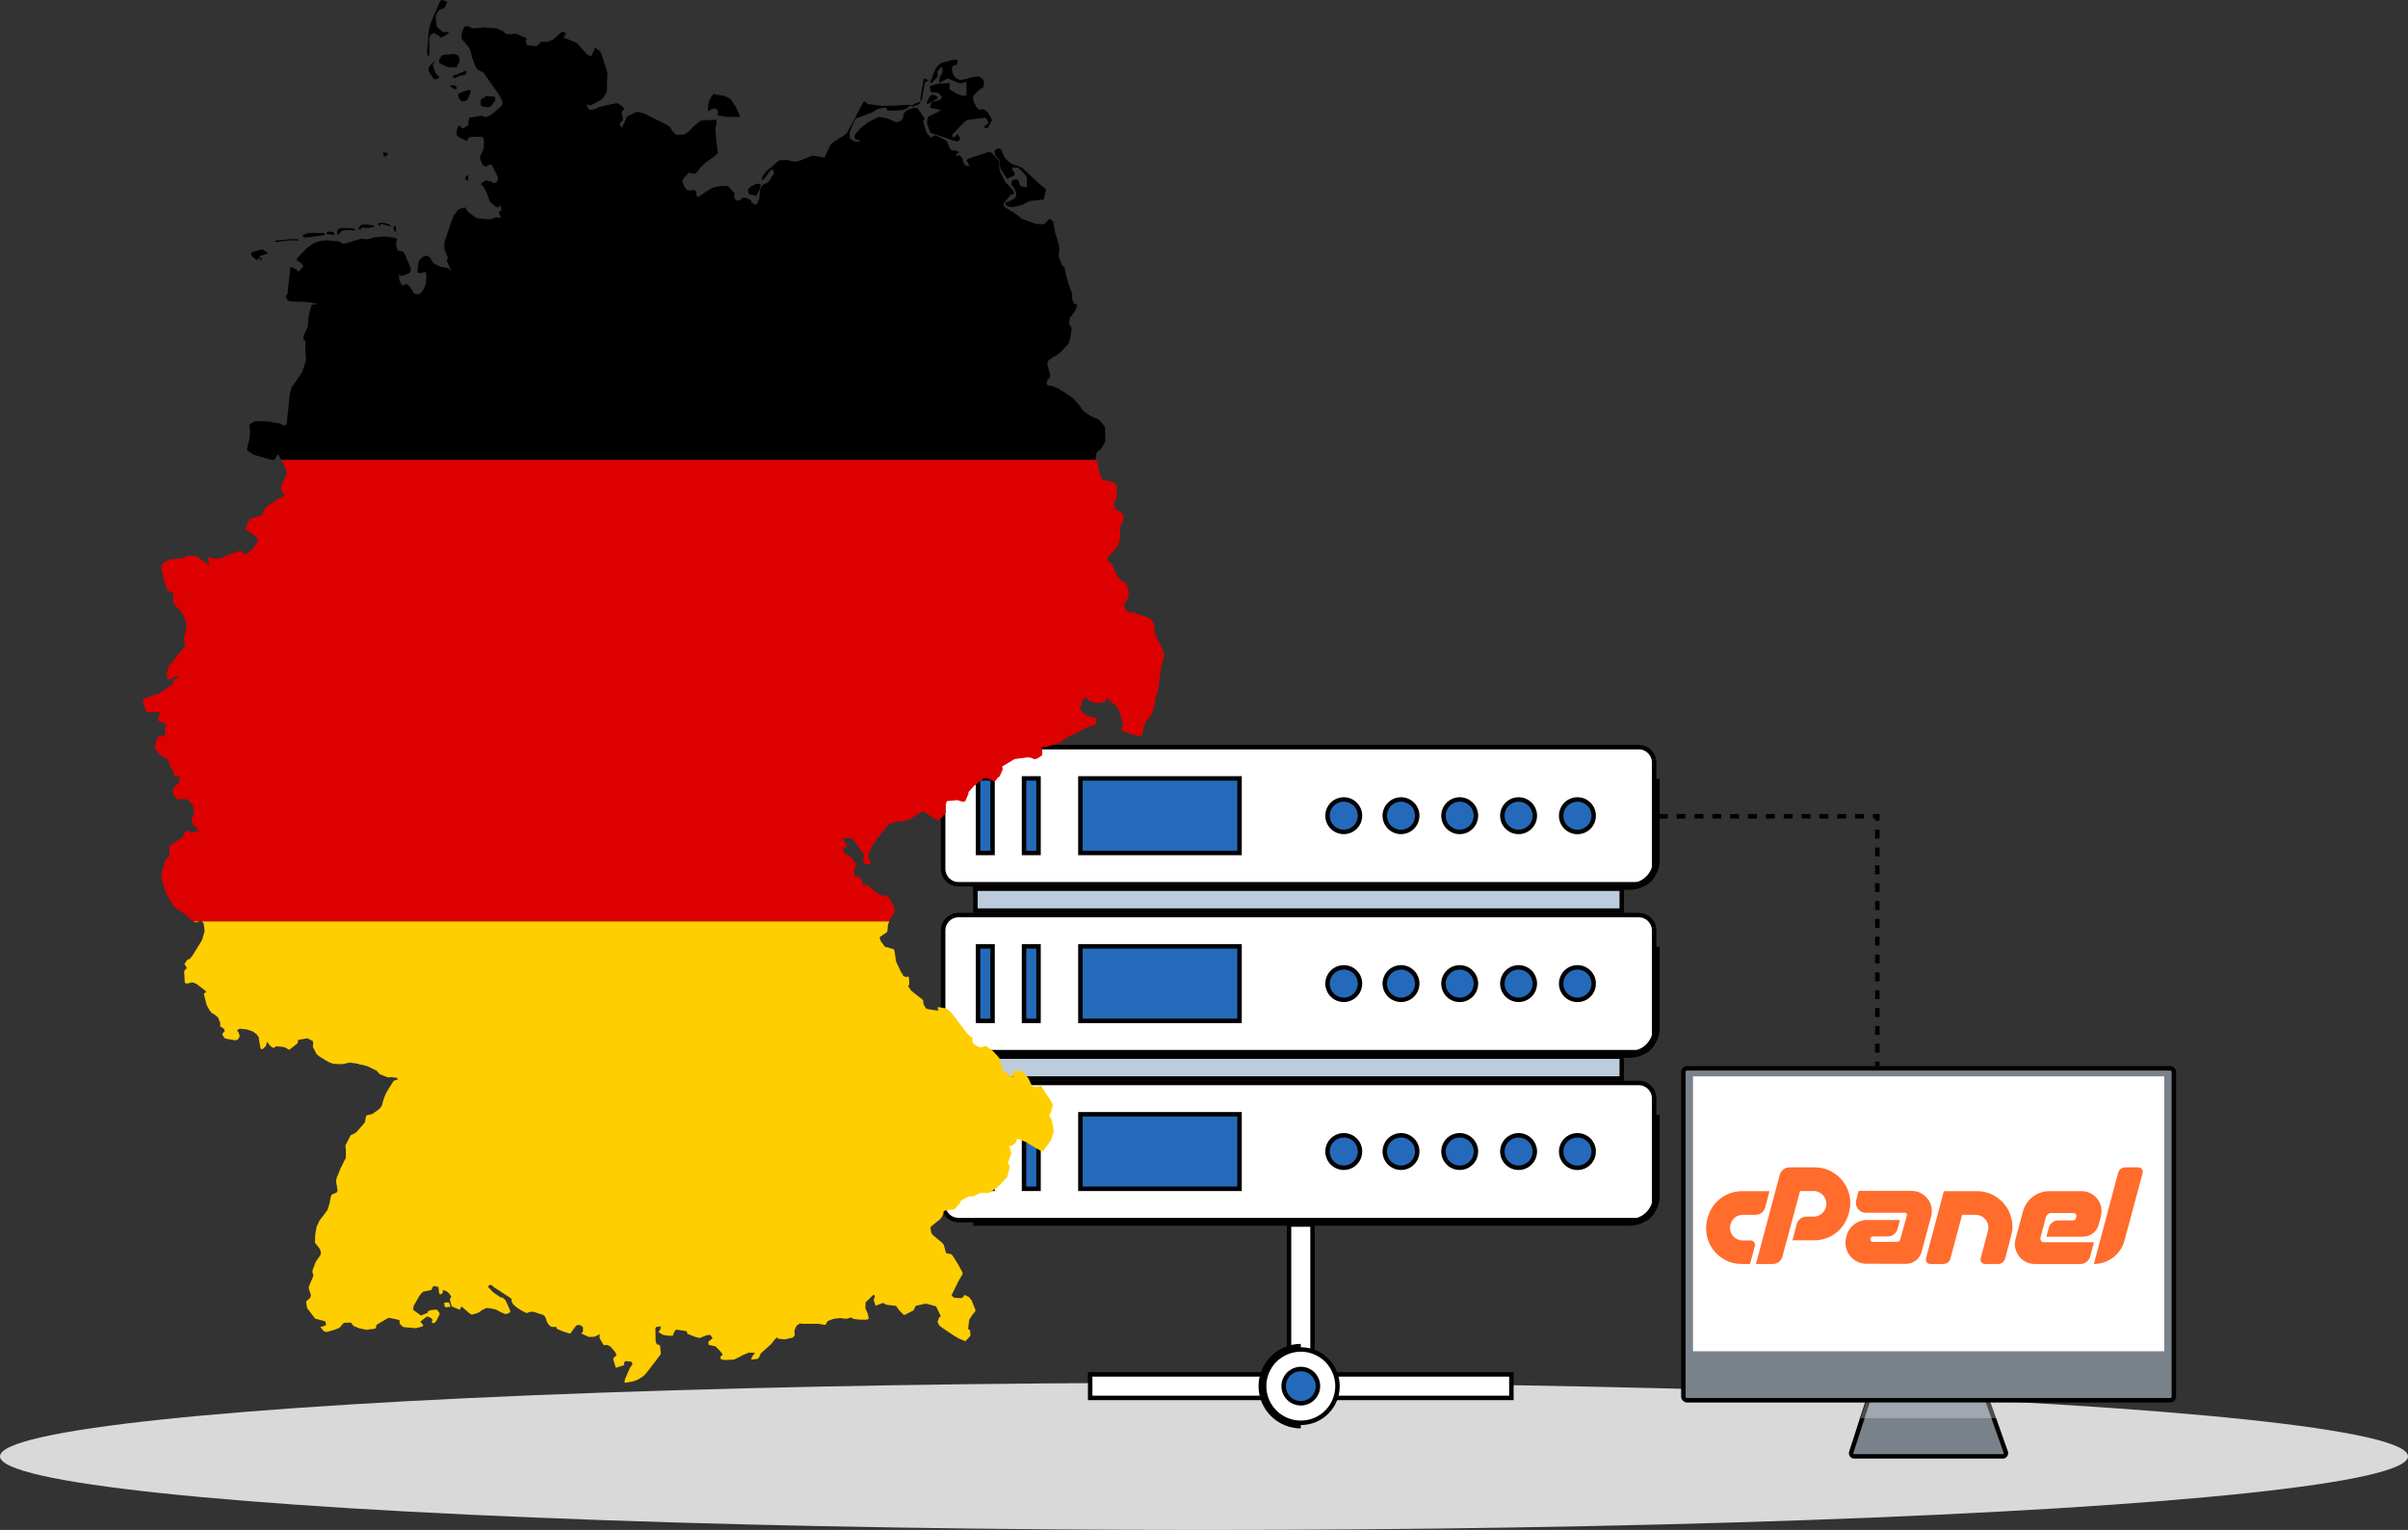 <svg xmlns="http://www.w3.org/2000/svg" width="540" height="343" viewBox="0 0 540 343" fill="none"><rect x="0" y="0" width="540" height="343" fill="#333333" stroke="none"/><ellipse cx="270" cy="326.5" rx="270" ry="16.5" fill="#D9D9D9"></ellipse><g clip-path="url(#clip0_2607_12906)"><path d="M415.156 325.573L415.156 325.573L419.21 313.015H445.367L449.799 325.553L449.799 325.554C449.837 325.661 449.849 325.776 449.833 325.889C449.817 326.002 449.775 326.109 449.709 326.202C449.643 326.295 449.556 326.371 449.455 326.424C449.353 326.476 449.241 326.504 449.126 326.503H449.126H415.834C415.721 326.503 415.61 326.477 415.51 326.426C415.41 326.375 415.324 326.301 415.257 326.21C415.191 326.119 415.148 326.014 415.13 325.904C415.112 325.793 415.121 325.68 415.156 325.573Z" fill="#79818A" stroke="black"></path><path d="M378.322 239.5H486.678C487.132 239.5 487.5 239.868 487.5 240.321V313.101C487.5 313.554 487.132 313.922 486.678 313.922H378.322C377.868 313.922 377.5 313.554 377.5 313.101V240.321C377.5 239.868 377.868 239.5 378.322 239.5Z" fill="#79818A" stroke="black"></path><path d="M485.343 241.302H379.66V302.936H485.343V241.302Z" fill="white"></path><path opacity="0.3" d="M418.364 314.421H446.525L447.768 317.932H417.23L418.364 314.421Z" fill="white"></path></g><path d="M289.066 310.255V274.526H294.339V310.255H289.066Z" fill="white" stroke="black"></path><path d="M244.476 308.12H338.93V313.397H244.476V308.12Z" fill="white" stroke="black"></path><path d="M299.31 307.612C301.048 311.807 299.055 316.617 294.858 318.355C290.66 320.093 285.848 318.101 284.11 313.905C282.371 309.71 284.364 304.899 288.562 303.161C292.759 301.423 297.571 303.416 299.31 307.612Z" fill="white" stroke="black"></path><path d="M291.707 319.478C289.392 319.478 287.173 318.559 285.536 316.923C283.9 315.288 282.98 313.069 282.98 310.756C282.98 308.442 283.9 306.223 285.536 304.588C287.173 302.952 289.392 302.033 291.707 302.033" stroke="black" stroke-width="1.5" stroke-miterlimit="10"></path><path d="M295.554 310.755C295.554 311.516 295.329 312.259 294.906 312.892C294.483 313.524 293.882 314.017 293.179 314.308C292.476 314.599 291.703 314.675 290.956 314.527C290.21 314.379 289.524 314.012 288.986 313.474C288.448 312.937 288.082 312.251 287.933 311.505C287.785 310.759 287.861 309.986 288.152 309.283C288.443 308.581 288.937 307.98 289.569 307.557C290.202 307.135 290.946 306.909 291.707 306.909C292.727 306.909 293.706 307.314 294.428 308.036C295.149 308.757 295.554 309.735 295.554 310.755Z" fill="#256ABA" stroke="black"></path><path d="M214.938 167.5H367.5C369.398 167.5 370.937 169.039 370.937 170.936V194.801C370.937 196.699 369.398 198.237 367.5 198.237H214.938C213.039 198.237 211.5 196.699 211.5 194.801V170.936C211.5 169.039 213.039 167.5 214.938 167.5Z" fill="white" stroke="black"></path><path d="M218.746 204.148V199.237H363.687V204.148H218.746Z" fill="#BCCCDD" stroke="black"></path><path d="M219.328 191.222V174.509H222.583V191.222H219.328Z" fill="#256ABA" stroke="black"></path><path d="M229.637 191.222V174.509H232.891V191.222H229.637Z" fill="#256ABA" stroke="black"></path><path d="M242.281 191.222V174.509H277.968V191.222H242.281Z" fill="#256ABA" stroke="black"></path><path d="M304.984 182.869C304.984 183.589 304.771 184.293 304.371 184.891C303.97 185.49 303.401 185.957 302.736 186.232C302.07 186.508 301.338 186.58 300.631 186.44C299.925 186.299 299.275 185.952 298.766 185.443C298.257 184.934 297.91 184.285 297.769 183.579C297.629 182.873 297.701 182.141 297.976 181.475C298.252 180.81 298.719 180.241 299.318 179.841C299.917 179.441 300.621 179.228 301.342 179.228C302.308 179.228 303.235 179.611 303.918 180.294C304.601 180.977 304.984 181.903 304.984 182.869Z" fill="#256ABA" stroke="black"></path><path d="M317.82 182.869C317.82 183.589 317.607 184.293 317.207 184.891C316.806 185.49 316.237 185.957 315.572 186.232C314.906 186.508 314.174 186.58 313.467 186.44C312.76 186.299 312.111 185.952 311.602 185.443C311.093 184.934 310.746 184.285 310.605 183.579C310.465 182.873 310.537 182.141 310.812 181.475C311.088 180.81 311.555 180.241 312.154 179.841C312.753 179.441 313.457 179.228 314.178 179.228C315.144 179.228 316.07 179.611 316.754 180.294C317.437 180.977 317.82 181.903 317.82 182.869Z" fill="#256ABA" stroke="black"></path><path d="M330.984 182.869C330.984 183.589 330.771 184.293 330.371 184.891C329.97 185.49 329.401 185.957 328.736 186.232C328.07 186.508 327.338 186.58 326.631 186.44C325.925 186.299 325.275 185.952 324.766 185.443C324.257 184.934 323.91 184.285 323.769 183.579C323.629 182.873 323.701 182.141 323.976 181.475C324.252 180.81 324.719 180.241 325.318 179.841C325.917 179.441 326.621 179.228 327.342 179.228C328.308 179.228 329.234 179.611 329.918 180.294C330.601 180.977 330.984 181.903 330.984 182.869Z" fill="#256ABA" stroke="black"></path><path d="M344.188 182.869C344.188 183.589 343.974 184.293 343.574 184.891C343.173 185.49 342.605 185.957 341.939 186.232C341.273 186.508 340.541 186.58 339.834 186.44C339.128 186.299 338.479 185.952 337.969 185.443C337.46 184.934 337.113 184.285 336.972 183.579C336.832 182.873 336.904 182.141 337.18 181.475C337.455 180.81 337.922 180.241 338.521 179.841C339.12 179.441 339.824 179.228 340.545 179.228C341.511 179.228 342.438 179.611 343.121 180.294C343.804 180.977 344.188 181.903 344.188 182.869Z" fill="#256ABA" stroke="black"></path><path d="M357.391 182.869C357.392 183.591 357.179 184.296 356.779 184.897C356.379 185.497 355.809 185.966 355.143 186.243C354.476 186.52 353.742 186.593 353.034 186.453C352.326 186.312 351.675 185.965 351.164 185.456C350.653 184.946 350.305 184.296 350.164 183.588C350.023 182.881 350.095 182.147 350.371 181.48C350.647 180.814 351.115 180.244 351.715 179.843C352.315 179.442 353.021 179.228 353.743 179.228C354.709 179.228 355.637 179.611 356.321 180.294C357.005 180.977 357.39 181.903 357.391 182.869Z" fill="#256ABA" stroke="black"></path><path d="M218.246 198.737H365.529C367.097 198.737 368.601 198.115 369.71 197.006C370.819 195.898 371.442 194.394 371.442 192.827V174.618" stroke="black" stroke-width="1.5" stroke-miterlimit="10"></path><path d="M214.938 205.148H367.5C369.398 205.148 370.937 206.686 370.937 208.584V232.449C370.937 234.346 369.398 235.885 367.5 235.885H214.938C213.039 235.885 211.5 234.346 211.5 232.449V208.584C211.5 206.686 213.039 205.148 214.938 205.148Z" fill="white" stroke="black"></path><path d="M218.746 241.795V236.885H363.687V241.795H218.746Z" fill="#BCCCDD" stroke="black"></path><path d="M219.328 228.869V212.157H222.583V228.869H219.328Z" fill="#256ABA" stroke="black"></path><path d="M229.637 228.869V212.157H232.891V228.869H229.637Z" fill="#256ABA" stroke="black"></path><path d="M242.281 228.869V212.157H277.968V228.869H242.281Z" fill="#256ABA" stroke="black"></path><path d="M304.984 220.516C304.983 221.235 304.769 221.939 304.368 222.537C303.967 223.135 303.398 223.601 302.732 223.876C302.066 224.15 301.334 224.222 300.628 224.08C299.922 223.939 299.273 223.592 298.764 223.083C298.255 222.573 297.909 221.925 297.769 221.218C297.629 220.512 297.701 219.781 297.977 219.116C298.253 218.451 298.72 217.882 299.319 217.482C299.918 217.083 300.622 216.869 301.342 216.869C301.821 216.869 302.295 216.964 302.737 217.147C303.179 217.33 303.581 217.599 303.92 217.938C304.258 218.276 304.526 218.678 304.709 219.121C304.891 219.563 304.985 220.037 304.984 220.516Z" fill="#256ABA" stroke="black"></path><path d="M317.82 220.516C317.819 221.235 317.605 221.939 317.204 222.537C316.803 223.135 316.234 223.601 315.568 223.876C314.902 224.15 314.17 224.222 313.464 224.08C312.757 223.939 312.109 223.592 311.6 223.083C311.091 222.573 310.745 221.925 310.605 221.218C310.465 220.512 310.537 219.781 310.813 219.116C311.089 218.451 311.556 217.882 312.155 217.482C312.753 217.083 313.458 216.869 314.178 216.869C314.657 216.869 315.131 216.964 315.573 217.147C316.015 217.33 316.417 217.599 316.755 217.938C317.094 218.276 317.362 218.678 317.545 219.121C317.727 219.563 317.821 220.037 317.82 220.516Z" fill="#256ABA" stroke="black"></path><path d="M330.984 220.516C330.984 222.527 329.354 224.157 327.342 224.157C325.33 224.157 323.699 222.527 323.699 220.516C323.699 218.506 325.33 216.875 327.342 216.875C329.354 216.875 330.984 218.506 330.984 220.516Z" fill="#256ABA" stroke="black"></path><path d="M344.188 220.516C344.186 221.235 343.972 221.939 343.571 222.537C343.17 223.135 342.601 223.601 341.935 223.876C341.269 224.15 340.537 224.222 339.831 224.08C339.125 223.939 338.476 223.592 337.967 223.083C337.458 222.573 337.112 221.925 336.972 221.218C336.832 220.512 336.904 219.781 337.18 219.116C337.456 218.451 337.923 217.882 338.522 217.482C339.121 217.083 339.825 216.869 340.545 216.869C341.024 216.869 341.498 216.964 341.94 217.147C342.383 217.33 342.784 217.599 343.123 217.938L343.476 217.584L343.123 217.938C343.461 218.276 343.729 218.678 343.912 219.121C344.095 219.563 344.188 220.037 344.188 220.516Z" fill="#256ABA" stroke="black"></path><path d="M357.391 220.516C357.391 221.238 357.177 221.943 356.776 222.543C356.376 223.142 355.806 223.61 355.139 223.886C354.472 224.162 353.739 224.234 353.031 224.093C352.323 223.953 351.673 223.605 351.162 223.095C350.652 222.585 350.305 221.935 350.164 221.228C350.023 220.52 350.095 219.787 350.371 219.121C350.648 218.454 351.115 217.885 351.715 217.484C352.315 217.083 353.021 216.869 353.743 216.869C354.71 216.869 355.638 217.253 356.323 217.937C357.007 218.621 357.391 219.549 357.391 220.516Z" fill="#256ABA" stroke="black"></path><path d="M218.246 236.385H365.529C366.305 236.386 367.074 236.234 367.791 235.937C368.508 235.641 369.16 235.206 369.709 234.658C370.259 234.11 370.694 233.458 370.991 232.742C371.289 232.025 371.442 231.257 371.442 230.481V212.265" stroke="black" stroke-width="1.5" stroke-miterlimit="10"></path><path d="M214.938 242.789H367.5C369.398 242.789 370.937 244.327 370.937 246.225V270.09C370.937 271.987 369.398 273.526 367.5 273.526H214.938C213.039 273.526 211.5 271.987 211.5 270.09V246.225C211.5 244.327 213.039 242.789 214.938 242.789Z" fill="white" stroke="black"></path><path d="M219.328 266.516V249.804H222.583V266.516H219.328Z" fill="#256ABA" stroke="black"></path><path d="M229.637 266.516V249.804H232.891V266.516H229.637Z" fill="#256ABA" stroke="black"></path><path d="M242.281 266.516V249.804H277.968V266.516H242.281Z" fill="#256ABA" stroke="black"></path><path d="M304.984 258.156V258.157C304.984 258.877 304.771 259.581 304.371 260.18C303.97 260.779 303.401 261.245 302.736 261.521C302.07 261.797 301.338 261.869 300.631 261.728C299.925 261.588 299.275 261.241 298.766 260.732C298.257 260.222 297.91 259.574 297.769 258.867C297.629 258.161 297.701 257.429 297.976 256.764C298.252 256.099 298.719 255.53 299.318 255.13C299.917 254.73 300.621 254.516 301.342 254.516L301.343 254.516C301.821 254.515 302.295 254.609 302.737 254.792C303.179 254.974 303.581 255.243 303.919 255.581C304.258 255.919 304.526 256.321 304.709 256.763C304.891 257.204 304.985 257.678 304.984 258.156Z" fill="#256ABA" stroke="black"></path><path d="M317.82 258.156V258.157C317.82 258.877 317.607 259.581 317.207 260.18C316.806 260.779 316.237 261.245 315.572 261.521C314.906 261.797 314.174 261.869 313.467 261.728C312.76 261.588 312.111 261.241 311.602 260.732C311.093 260.222 310.746 259.574 310.605 258.867C310.465 258.161 310.537 257.429 310.812 256.764C311.088 256.099 311.555 255.53 312.154 255.13C312.753 254.73 313.457 254.516 314.178 254.516L314.179 254.516C314.657 254.515 315.131 254.609 315.573 254.792C316.015 254.974 316.417 255.243 316.755 255.581C317.094 255.919 317.362 256.321 317.545 256.763C317.727 257.204 317.821 257.678 317.82 258.156Z" fill="#256ABA" stroke="black"></path><path d="M330.984 258.156V258.157C330.984 258.877 330.771 259.581 330.371 260.18C329.97 260.779 329.401 261.245 328.736 261.521C328.07 261.797 327.338 261.869 326.631 261.728C325.925 261.588 325.275 261.241 324.766 260.732C324.257 260.222 323.91 259.574 323.769 258.867C323.629 258.161 323.701 257.429 323.976 256.764C324.252 256.099 324.719 255.53 325.318 255.13C325.917 254.73 326.621 254.516 327.342 254.516L327.343 254.516C327.821 254.515 328.295 254.609 328.737 254.792C329.179 254.974 329.581 255.243 329.919 255.581C330.258 255.919 330.526 256.321 330.709 256.763C330.891 257.204 330.985 257.678 330.984 258.156Z" fill="#256ABA" stroke="black"></path><path d="M344.188 258.157C344.188 258.877 343.974 259.581 343.574 260.18C343.173 260.779 342.605 261.245 341.939 261.521C341.273 261.797 340.541 261.869 339.834 261.728C339.128 261.588 338.479 261.241 337.969 260.732C337.46 260.222 337.113 259.574 336.972 258.867C336.832 258.161 336.904 257.429 337.18 256.764C337.455 256.099 337.922 255.53 338.521 255.13C339.12 254.73 339.824 254.516 340.545 254.516C341.511 254.516 342.438 254.9 343.121 255.583C343.804 256.265 344.188 257.192 344.188 258.157Z" fill="#256ABA" stroke="black"></path><path d="M357.391 258.157L357.391 258.158C357.392 258.879 357.179 259.585 356.779 260.186C356.379 260.786 355.809 261.254 355.143 261.531C354.476 261.808 353.742 261.881 353.034 261.741C352.326 261.601 351.675 261.254 351.164 260.744C350.653 260.234 350.305 259.584 350.164 258.877C350.023 258.169 350.095 257.436 350.371 256.769C350.647 256.102 351.115 255.532 351.715 255.131C352.315 254.73 353.021 254.516 353.743 254.516L353.743 254.516C354.222 254.515 354.696 254.609 355.139 254.792C355.582 254.974 355.984 255.243 356.323 255.581L356.676 255.227L356.323 255.581C356.661 255.919 356.93 256.32 357.114 256.763C357.297 257.205 357.391 257.679 357.391 258.157Z" fill="#256ABA" stroke="black"></path><path d="M218.246 274.026H365.529C367.097 274.026 368.601 273.403 369.71 272.294C370.819 271.186 371.442 269.683 371.442 268.115V249.906" stroke="black" stroke-width="1.5" stroke-miterlimit="10"></path><path d="M372 183H421V239" stroke="black" stroke-dasharray="2 2"></path><path d="M390.691 267.041H396.811L395.863 270.67C395.718 271.176 395.448 271.582 395.051 271.889C394.653 272.196 394.193 272.349 393.67 272.349H390.826C390.176 272.349 389.603 272.539 389.106 272.918C388.609 273.297 388.262 273.812 388.063 274.462C387.937 274.949 387.924 275.41 388.023 275.843C388.122 276.276 388.298 276.66 388.551 276.994C388.804 277.328 389.129 277.594 389.526 277.793C389.923 277.992 390.356 278.091 390.826 278.091H392.559C392.884 278.091 393.15 278.222 393.358 278.483C393.565 278.745 393.624 279.039 393.534 279.364L392.451 283.372H390.555C389.255 283.372 388.059 283.087 386.967 282.519C385.874 281.95 384.967 281.196 384.245 280.257C383.523 279.319 383.03 278.249 382.769 277.048C382.507 275.848 382.539 274.615 382.864 273.351L382.972 272.945C383.207 272.079 383.572 271.28 384.069 270.548C384.565 269.817 385.152 269.194 385.829 268.68C386.506 268.165 387.26 267.764 388.091 267.475C388.921 267.186 389.788 267.041 390.691 267.041ZM393.778 283.372L399.113 263.385C399.257 262.88 399.528 262.474 399.925 262.166C400.322 261.86 400.783 261.706 401.307 261.706H406.967C408.267 261.706 409.463 261.99 410.555 262.559C411.647 263.128 412.555 263.882 413.277 264.821C413.999 265.759 414.496 266.829 414.766 268.03C415.037 269.231 415.001 270.463 414.658 271.726L414.55 272.133C414.315 272.999 413.954 273.798 413.467 274.53C412.979 275.261 412.397 275.888 411.72 276.412C411.043 276.936 410.289 277.342 409.458 277.63C408.628 277.919 407.761 278.064 406.858 278.064H401.957L402.932 274.408C403.076 273.92 403.347 273.523 403.744 273.216C404.141 272.909 404.601 272.756 405.125 272.756H406.696C407.346 272.756 407.928 272.557 408.443 272.16C408.957 271.763 409.296 271.248 409.458 270.616C409.584 270.165 409.598 269.722 409.499 269.289C409.4 268.856 409.223 268.472 408.971 268.138C408.718 267.804 408.393 267.533 407.996 267.326C407.599 267.118 407.165 267.014 406.696 267.014H403.663L399.709 281.72C399.564 282.207 399.293 282.605 398.896 282.911C398.499 283.219 398.047 283.372 397.542 283.372H393.778ZM427.549 272.701L427.63 272.404C427.666 272.259 427.644 272.137 427.562 272.038C427.481 271.939 427.368 271.889 427.224 271.889H418.422C418.043 271.889 417.7 271.808 417.393 271.645C417.086 271.483 416.833 271.271 416.635 271.009C416.436 270.747 416.301 270.445 416.229 270.102C416.156 269.759 416.165 269.407 416.256 269.045L416.797 266.987H428.713C429.454 266.987 430.131 267.15 430.745 267.475C431.358 267.8 431.869 268.224 432.275 268.747C432.681 269.271 432.961 269.871 433.114 270.548C433.268 271.225 433.254 271.925 433.074 272.647L430.934 280.61C430.718 281.422 430.28 282.081 429.621 282.587C428.962 283.092 428.208 283.345 427.359 283.345L418.558 283.318C417.781 283.318 417.068 283.151 416.418 282.817C415.768 282.483 415.236 282.041 414.82 281.49C414.405 280.939 414.116 280.307 413.954 279.594C413.791 278.881 413.809 278.154 414.008 277.414L414.116 277.008C414.242 276.502 414.455 276.033 414.753 275.599C415.051 275.166 415.398 274.796 415.795 274.489C416.192 274.182 416.635 273.943 417.122 273.771C417.61 273.6 418.124 273.514 418.666 273.514H426.059L425.518 275.545C425.373 276.033 425.102 276.43 424.705 276.737C424.308 277.044 423.857 277.197 423.351 277.197H420.047C419.74 277.197 419.542 277.351 419.451 277.658C419.397 277.856 419.433 278.032 419.56 278.186C419.686 278.339 419.848 278.416 420.047 278.416H425.382C425.581 278.416 425.752 278.362 425.897 278.253C426.041 278.145 426.131 278.001 426.168 277.82L426.222 277.603L427.549 272.701ZM443.311 267.041C444.628 267.041 445.834 267.326 446.926 267.894C448.019 268.463 448.926 269.217 449.648 270.156C450.37 271.095 450.862 272.169 451.124 273.378C451.386 274.588 451.345 275.825 451.002 277.089L449.648 282.18C449.557 282.542 449.364 282.83 449.066 283.047C448.768 283.264 448.438 283.372 448.077 283.372H445.152C444.809 283.372 444.538 283.241 444.34 282.979C444.141 282.718 444.087 282.424 444.177 282.099L445.802 275.951C445.929 275.5 445.942 275.058 445.843 274.624C445.743 274.191 445.567 273.808 445.315 273.473C445.062 273.139 444.737 272.869 444.34 272.661C443.942 272.453 443.509 272.349 443.04 272.349H440.007L437.38 282.18C437.289 282.542 437.095 282.83 436.797 283.047C436.499 283.264 436.161 283.372 435.782 283.372H432.884C432.559 283.372 432.293 283.241 432.085 282.979C431.878 282.718 431.819 282.424 431.909 282.099L435.917 267.041H443.311ZM459.262 272.2C459.045 272.372 458.892 272.593 458.802 272.864L457.583 277.468C457.511 277.721 457.556 277.955 457.718 278.172C457.881 278.389 458.098 278.497 458.368 278.497H469.58L468.714 281.72C468.569 282.207 468.298 282.605 467.901 282.911C467.504 283.219 467.052 283.372 466.547 283.372H456.337C455.597 283.372 454.92 283.214 454.306 282.898C453.692 282.582 453.182 282.158 452.776 281.625C452.37 281.093 452.089 280.488 451.936 279.811C451.783 279.134 451.805 278.443 452.004 277.739L453.656 271.591C453.836 270.923 454.116 270.309 454.496 269.749C454.875 269.19 455.322 268.712 455.836 268.314C456.351 267.917 456.928 267.606 457.569 267.38C458.21 267.154 458.874 267.041 459.56 267.041H466.791C467.531 267.041 468.208 267.204 468.822 267.529C469.436 267.854 469.946 268.278 470.352 268.802C470.759 269.325 471.034 269.93 471.178 270.616C471.323 271.302 471.304 271.997 471.124 272.701L470.637 274.543C470.42 275.356 469.982 276.01 469.323 276.507C468.664 277.003 467.919 277.251 467.089 277.251H458.91L459.452 275.247C459.578 274.76 459.84 274.363 460.237 274.056C460.634 273.749 461.094 273.595 461.618 273.595H464.922C465.229 273.595 465.427 273.442 465.518 273.135L465.626 272.729C465.681 272.53 465.644 272.349 465.518 272.187C465.391 272.024 465.229 271.943 465.03 271.943H459.993C459.723 271.943 459.479 272.029 459.262 272.2ZM469.553 283.372L474.996 262.925C475.086 262.564 475.281 262.271 475.579 262.045C475.876 261.819 476.215 261.706 476.594 261.706H479.492C479.835 261.706 480.11 261.837 480.318 262.099C480.525 262.361 480.584 262.654 480.494 262.979L476.432 278.064C476.233 278.859 475.912 279.58 475.47 280.23C475.028 280.88 474.504 281.436 473.899 281.896C473.294 282.356 472.622 282.718 471.882 282.979C471.141 283.241 470.365 283.372 469.553 283.372Z" fill="#FF6C2C"></path><g clip-path="url(#clip1_2607_12906)"><path d="M99.086 -6.20327e-05L98.82 0.157L98.602 0.472L97.863 2.216L97.718 2.579L97.124 3.887L96.689 4.989L96.337 5.994L96.216 6.551L96.119 7.338L96.035 8.258L95.793 11.806V12.073L95.998 12.569L96.119 12.727L96.216 12.641L96.229 12.484L96.313 9.457L96.265 9.372L96.216 9.191L96.277 8.537L96.447 8.004L96.543 7.871L97.367 7.338L97.597 7.544L97.645 7.604L98.202 7.919L98.747 8.319L98.929 8.379H99.014L100.067 7.835L100.745 7.265L100.576 7.205L100.382 7.18L99.547 7.217L99.329 7.18L99.232 7.144L98.517 6.514L97.863 5.836L97.706 3.536L98.142 2.664L98.336 2.409L98.711 2.119L99.22 1.985L99.716 1.671L100.321 0.484L100.261 0.423L99.45 0.084L99.219 0.012L99.086 -6.20327e-05ZM104.184 5.909L103.603 7.217L103.458 8.622L104.293 9.615L105.165 10.644L105.54 11.407L105.843 12.872L106.703 15.1L106.836 15.27L107.284 15.718L107.986 16.045L108.447 16.323L109.597 17.958L112.091 21.494L112.576 22.584L112.66 22.886L112.672 23.02L112.6 23.444L112.346 23.855L112.297 23.916L110.178 25.708L109.754 25.926L109.27 26.144L108.846 26.265L108.313 26.011L107.804 25.962L105.237 26.398L105.031 27.343L105.056 27.549V27.972L105.031 28.057L103.966 28.711L103.687 28.76L103.203 28.421L103.179 28.057L102.828 28.251L102.706 28.445L102.573 28.784L102.488 29.087L102.392 29.644L102.367 29.934L102.416 30.14L102.622 30.54L102.84 30.685L104.559 31.593L104.717 31.618L104.862 31.593L104.959 31.521L104.692 31.448L104.91 31.133L105.31 30.746L106.254 30.673L106.545 30.661H108.022L108.131 30.698L108.204 30.746L108.337 30.927L108.446 31.133L108.495 31.291L108.519 31.521V31.63L108.458 31.69L108.543 31.715L108.519 32.066L108.398 33.422L108.361 33.58L108.119 34.112L107.708 34.984L107.611 35.214L107.647 35.469L108.035 36.546L108.24 36.934L108.301 37.007L108.725 37.273L108.919 37.406L109.415 37.091L109.56 36.982L109.935 36.91L110.032 36.934L110.299 37.019L110.396 37.127L111.643 39.719L111.679 39.852L111.691 39.973V40.07L111.619 40.324L111.57 40.554L111.486 40.7L111.377 40.809L111.292 40.881L111.086 40.966L110.759 41.051L110.505 41.014L110.335 40.821L110.154 40.7L109.185 40.47L108.822 40.542L108.361 40.797L107.78 41.281L107.804 41.366L107.926 41.39L108.059 41.366L108.87 42.649L109.391 43.884L109.512 44.308L109.766 44.974L110.13 45.495L110.868 46.088L111.268 46.427L111.414 46.476L111.595 46.488L111.716 46.439L112.285 46.149L112.454 47.154L112.127 47.299L111.813 47.445L111.97 47.917L112.273 48.68L112.467 48.922L111.631 48.728L111.425 48.716L110.614 48.886L110.504 48.922L110.48 49.007L110.371 49.055L109.729 49.176L107.768 49.019L107.162 48.946L106.871 48.862L106.629 48.753L106.274 48.486L105.185 47.687L104.616 46.996L104.555 46.876L104.531 46.755L104.543 46.549L104.119 46.573L103.623 46.694L102.92 46.912L102.593 47.214L101.746 48.329L101.346 49.346L101.141 49.879L99.675 54.275L99.651 54.529V55.025L99.663 55.812L100.111 56.975L100.462 57.823L100.135 58.343L101.201 60.765L100.377 60.075L100.075 60.026L99.53 59.93L99.36 59.942L99.203 59.954L99.118 59.942L97.677 59.288L97.241 59.046L96.89 58.525L96.599 57.98L96.43 57.737L95.885 57.386L95.424 57.338L94.916 57.532L94.552 57.81L94.19 58.174L94.056 58.355L93.899 58.695L93.874 58.816L93.766 59.457L93.584 61.08L94.407 61.225L94.625 61.165L95.231 60.935L95.4 61.032L95.461 61.092L95.558 61.286L95.582 61.371L95.606 61.976L95.521 63.417L95.473 63.732L95.34 64.023L95.061 64.701L94.879 65.016L94.662 65.331L94.395 65.621L94.323 65.694L94.129 65.839L93.887 65.96L93.741 65.972L93.439 65.936L93.027 65.839L92.772 65.73L92.724 65.669L92.639 65.512V65.415L92.373 64.979L91.901 64.301L91.513 63.804L91.247 63.732L90.896 63.744L90.508 63.974L90.351 64.034L90.048 63.695L89.806 63.381L89.685 63.114L89.588 62.86L89.54 62.654L89.503 62.291L89.479 61.492L89.854 61.794L90.218 61.806L90.375 61.77L91.198 61.467L91.55 61.334L91.901 61.153L92.01 60.922L92.107 60.583L92.155 60.438L92.179 60.317L90.871 57.217L90.653 56.793L90.448 56.49L90.339 56.345L89.224 56.199L89.019 55.654L88.934 55.315L88.801 54.444L88.837 54.153L89.007 53.911L89.043 53.826L89.055 53.633L88.958 53.523L88.583 53.33L87.481 53.16L86.246 53.015L83.848 53.233L82.625 53.596L82.141 53.645L81.705 53.633L81.487 53.572L81.305 53.499L81.075 53.536L80.918 53.56L79.283 54.02L77.757 54.517L77.079 54.65L76.897 54.638L76.619 54.505L76.425 54.371L76.365 54.299L76.135 54.154L75.989 54.105L73.107 53.875L72.465 53.936L71.981 53.984L71.46 54.105L70.37 54.493L69.947 54.795L68.893 55.558L68.421 56.018L66.641 57.871L66.532 58.21L66.725 58.465L67.367 58.9L67.634 59.058L68.021 59.748L67.609 60.184L66.859 60.935L66.483 60.402L65.175 59.809L64.57 64.749L64.521 65.754L64.146 66.42L64.11 66.529L64.182 66.723L64.473 67.256L64.582 67.389L64.727 67.486L65.514 67.595L68.227 67.68L69.426 67.788L69.765 67.849L70.237 67.958L71.121 68.2L71.254 68.261H70.14L69.934 68.334L69.862 68.467L69.607 69.29L69.171 71.131L69.026 73.25L68.687 74.037L68.372 74.594L68.045 75.514L68.057 75.841L68.106 76.156L68.554 76.532L68.433 77.864L68.638 80.552L68.554 81L68.336 81.678L67.803 83.313L66.204 85.735L65.393 86.837L64.969 88.399L64.751 90.627L64.594 92.225L64.279 95.01L64.049 95.338L63.952 95.422L63.238 95.253L63.105 95.18L63.02 95.059L62.535 94.889L60.477 94.538L57.946 94.393L57.776 94.381L57.159 94.491L56.747 94.624L55.924 95.29L56.093 96.852L55.936 98.438L55.633 99.564L55.536 100.024L55.403 100.787L55.379 100.908L56.687 101.853L57.207 102.046L60.961 103.112H61.385L61.736 102.869L61.93 102.445L62.148 102.045L62.39 101.888L62.487 101.973L63.081 103.111H245.809L245.676 102.917L245.712 102.614L245.857 101.73L245.894 101.536L245.978 101.355L246.099 101.209L246.208 101.137L246.814 100.713L247.104 100.313L247.77 99.15L247.83 99.041L247.879 98.787L247.794 95.772L247.734 95.651L246.838 94.5L246.668 94.319L245.99 93.859L245.869 93.798L245.688 93.762L245.567 93.713L245.227 93.544L244.67 93.277L244.355 93.12L243.653 92.648L243.266 92.394L242.454 91.618L242.394 91.34L242.297 91.183L241.607 90.359L240.989 89.645L240.395 89.075L237.368 87.114L235.915 86.532L235.2 86.472L234.934 86.362L234.873 86.29L234.727 86.036L234.691 85.721L234.872 85.297L235.187 84.873L235.478 84.389L235.514 83.88L235.381 83.614L234.957 82.088L234.847 81.446L234.932 81.034L235.501 80.49L236.325 79.933L236.639 79.836L237.003 79.642L237.657 79.085L238.129 78.637L239.392 77.307L239.489 77.186L239.719 76.81L239.973 75.926L240.191 74.691L240.215 74.485L240.324 73.492L239.913 72.972L239.864 72.814L239.755 72.402V72.318L239.815 71.942L239.936 71.119L240.009 71.07L240.203 70.973L241.147 69.545L241.535 68.709L241.499 68.515L241.378 68.164L241.123 68.116H240.809L240.397 66.844L240.47 66.057L240.397 65.803L239.404 62.957L238.92 61.044L238.787 60.184L238.157 59.312L238.084 59.252L237.769 58.428L237.491 57.677L237.394 57.29L237.551 56.151L237.406 54.686L236.643 52.216L236.219 50L236.062 49.564L235.735 49.273L235.589 49.213L235.335 49.152L235.165 49.164L235.105 49.225L234.96 49.455L234.633 49.818L234.209 50.194L234.124 50.242L234.003 50.254L232.696 50.218L232.296 50.157L231.792 49.998L229.165 49.054L229.01 48.993L228.398 48.436L227.615 47.842L225.352 46.45L225.274 46.377L225.05 45.929L225.026 45.772L225.584 44.948L226.286 44.149L226.6 43.81L226.734 43.689L226.879 43.616H227.037H227.146L227.267 43.483L227.424 43.253L227.436 43.156L227.374 43.023L227.211 42.757L226.925 42.357L225.413 40.759L224.127 38.118L224.111 36.496L224.104 36.351L224.018 36.096L223.809 35.757L223.553 35.491L222.058 33.989L220.689 34.401L217.262 35.539L217.141 35.576L216.778 35.878L217.044 36.556L217.214 36.811L217.384 37.041L217.42 37.138L217.311 37.222L216.657 37.137L216.51 37.077L216.378 36.956L215.944 36.242L215.906 36.132L215.89 35.77L215.642 35.225L215.588 35.115L215.069 34.788H214.984L214.9 34.885L214.694 35.019L214.573 35.006L214.5 34.922L214.452 34.667L215.106 34.086L214.234 33.723H213.386L213.277 33.493L213.131 33.456L213.047 33.299L212.95 33.069L212.345 31.797L212.175 31.519L212.115 31.458L209.741 30.32L209.413 30.453L208.735 30.829L207.766 29.739L207.101 27.583L207.04 27.268L207.343 26.578L205.745 24.241L204.885 24.156L203.432 24.713L203.335 24.786L202.802 25.258L202.548 25.912V26.288L202.512 26.457L202.427 26.627L202.343 26.699L201.822 27.172L201.677 27.268L200.914 27.402L199.096 26.578L197.135 26.179L194.822 27.305L193.005 28.697L191.782 30.102L191.601 30.489L191.637 30.817L191.855 31.265L191.928 31.301H192.109L192.593 31.398L192.727 31.458L192.836 31.555V31.64L192.69 31.713L192.303 31.785L191.855 31.749L191.443 31.604L190.571 31.01L190.547 30.017L190.668 29.291L191.734 26.784L192.097 26.494L195.561 25.222L196.763 24.472L198.022 24.157L198.616 24.12L198.749 24.181L198.846 24.435L199.016 24.702L199.1 24.774L199.549 24.822L200.687 24.786L202.334 24.665L203.06 24.471L203.206 24.386L204.199 23.72L204.223 23.611L204.15 23.539L203.629 23.478L202.927 23.502L202.419 23.563L200.748 23.672L197.926 23.744L196.546 23.587L194.972 23.381L194.79 23.345L194.463 23.199L193.785 22.642L192.925 24.12L191.872 26.203L190.237 29.278L190.007 29.642L189.825 29.86L189.583 30.114L189.377 30.283L189.195 30.416L188.747 30.695L187.391 31.543L186.761 31.979L186.374 32.33L186.264 32.511L185.502 33.977L184.921 35.297L183.782 35.139L182.172 34.897L179.471 35.975L178.974 36.132L178.757 36.193L178.406 36.217L178.006 36.205L177.558 36.144L177.194 36.06L176.904 35.975L176.661 35.866L175.281 35.902L175.063 35.914L174.857 35.926L174.772 35.95L171.842 38.372L171.164 39.292L170.921 39.777L170.873 39.971L170.885 40.177L170.945 40.516L171.659 39.716L171.95 39.353L172.241 38.953L172.471 38.554L172.979 38.045L173.089 37.948H173.185L173.27 38.033L173.512 38.445L173.537 38.542L173.5 38.99L172.435 40.648L172.374 40.733L172.193 40.903L172.06 40.988L171.733 41.097L171.03 41.496L170.873 41.642L170.825 41.714L170.474 42.429L170.256 44.596L170.122 44.984L169.554 45.965L169.251 45.807L168.73 45.505L168.5 45.323L168.451 45.238L168.475 44.887L167.991 44.669L167.071 44.269L166.441 44.415L166.381 44.524L166.211 44.645L165.739 44.959L165.485 45.008L165.267 44.935L165.024 44.814L164.794 44.608L164.661 44.294L164.649 44.076L164.733 43.349L163.425 41.884L163.292 41.739L163.183 41.666L161.27 41.763L161.015 41.787L160.168 41.981L159.998 42.029L159.61 42.199L158.46 42.877L156.704 44.088L156.534 44.076L156.414 44.064L156.22 43.967L156.171 43.664L156.22 43.264L156.135 42.986L156.014 42.829L155.857 42.696L155.663 42.599L155.53 42.587L155.191 42.671L155.106 42.683H154.368L154.198 42.659L153.992 42.526L153.895 42.441L153.737 42.236L153.592 41.993L153.362 41.569L153.095 40.928L153.047 40.722V40.613L153.071 40.431L153.143 40.201L153.204 40.068L153.301 39.959L154.536 38.651L154.717 38.784L154.838 38.821L155.698 38.978L155.892 38.906L156.085 38.784L156.255 38.639L157.272 37.368L158.423 36.302L159.682 35.43L159.936 35.249L160.941 34.425L160.99 34.352L160.699 32.16L160.457 29.557L160.408 28.661L160.432 28.54L160.602 28.225L160.711 26.845L157.539 26.978L157.078 27.099L156.11 27.85L155.432 28.455L154.984 28.988L154.705 29.267L153.979 29.848L153.773 29.969L153.482 30.09L153.276 30.163L153.131 30.175L152.089 30.223L151.847 30.235L151.629 30.175L151.532 30.114L151.375 29.981L150.592 29.137L150.538 29.028L150.468 28.798L150.29 28.52L150.142 28.399L149.569 28.023L149.282 27.866L144.477 25.456L143.812 25.275L143.351 25.142L143.109 25.106L142.891 25.118L142.491 25.191L140.723 26.063L140.553 26.256L139.657 28.218L139.524 28.702L139.003 28.012L139.051 27.77L139.269 27.334L139.741 26.934L139.451 25.469L139.39 25.239L139.79 24.622L139.971 24.319L139.414 23.774L139.16 23.568L138.579 23.18L138.397 23.157H138.204L138.058 23.18L136.581 23.471L134.595 23.943L134.304 24.04L133.565 24.392L133.456 24.464L133.19 24.525L132.415 24.646L132.305 24.609L132.112 24.5L131.978 24.343L131.869 24.161L131.591 23.616L131.748 23.507L131.869 23.483H132.112L132.185 23.58L132.269 23.653L132.439 23.605L133.117 23.278L134.11 22.757L134.739 22.406L135.139 22.055L135.382 21.776L135.454 21.679L136.108 20.565L136.12 20.383L136.133 18.301L136.193 17.126L136.217 16.29L134.909 12.185L134.498 11.422L133.82 10.962L133.42 10.708L133.311 10.866L133.238 11.059L133.275 11.144L132.645 12.488L132.573 12.537L132.367 12.512L132.027 12.415L131.64 12.21L129.346 9.619L128.059 9.087L126.401 8.409L126.804 7.682L126.959 7.428L126.122 7.125L125.94 7.161L123.942 8.941L123.579 9.099L123.07 9.244L122.538 9.462L122.114 9.281L121.109 9.474L121.073 9.716L121.012 9.789L120.443 10.286L120.043 10.322L118.23 10.153L117.959 9.463L117.897 9.281L117.889 9.124L117.974 8.978L118.121 8.784L118.005 8.543L117.207 8.167L116.06 7.695L115.782 7.598L115.624 7.574L115.103 7.562L114.595 7.707L113.953 7.658L113.615 7.622L113.348 7.465L113.178 7.356L112.834 7.029L111.64 6.472L111.54 6.435L111.323 6.375L110.269 6.278L108.695 6.169L108.489 6.157L108.187 6.193L107.92 6.242L105.813 6.351L105.341 6.036L105.184 5.963L104.917 5.927L104.184 5.909ZM101.472 12.061L101.145 12.182L101.023 12.23L100.382 12.194H100.188L99.437 12.339L99.219 12.412L99.05 12.545L98.844 12.763L98.686 13.041L98.481 13.538L98.456 13.853L98.493 14.022L98.553 14.131L98.626 14.204L100.176 14.967L100.503 15.052L100.878 15.076L102.138 15.124L102.307 15.112L102.392 15.076L103.106 13.586L102.877 12.654L102.817 12.545L102.465 12.303L102.029 12.146L101.86 12.109L101.738 12.085L101.472 12.061ZM214.559 13.369L213.385 13.478L211.641 13.974H211.326L211.096 14.107L210.406 14.664L209.909 15.246L209.825 15.379L208.662 18.261L208.638 18.346L208.602 18.685L208.844 18.624L208.928 18.551L210.091 17.437L210.332 16.783L210.272 16.553L210.175 16.202L210.187 16.105L210.829 15.197L211.229 15.088L211.35 15.27L211.41 15.73L211.398 15.851L211.35 16.081L211.229 16.469L210.938 16.989L210.829 17.135L210.744 17.353L210.599 18.14L210.623 18.551L211.701 18.031L212.5 17.57L215.152 18.66L215.261 18.672L215.987 18.576L216.701 18.285L216.75 20.295L216.701 21.385L216.508 21.433L215.853 21.445L214.812 21.106L214.534 20.985L212.996 20.077L212.899 19.98L212.911 19.847L213.032 18.636L211.821 18.684L210.537 18.733L210.114 18.83L208.83 19.205L208.479 19.399L208.709 20.428L208.89 20.767L209.665 20.731L210.283 20.791L211.252 21.663L210.925 22.305L210.828 22.354L209.956 22.656L209.508 22.741L209.024 22.838L208.576 23.843V24.049L208.721 24.182L210.78 24.63L211.046 24.678L210.489 25.03L208.2 26.144L208.14 26.229L208.079 26.386L207.91 27.33L207.922 27.742L208.576 29.668L208.624 29.764L214.63 31.775L215.127 31.399L215.224 31.278L215.285 31.169L215.26 30.891L215.103 30.527L214.776 30.14L214.522 30.128L214.461 30.201L214.425 30.273L214.449 30.37L214.183 30.636L213.88 30.782L213.722 30.794L213.576 30.636L213.564 30.164L215.187 28.444L216.459 27.221L216.87 26.919L216.991 26.87L220.89 26.398L221.047 26.422L221.592 27.318L221.604 27.536L221.532 27.706L221.204 27.984L220.805 28.19V28.795L221.629 28.577L221.98 27.887L222.452 26.918L222.185 26.277L221.495 25.163L220.998 24.763L220.501 24.412L220.38 24.509L220.126 24.545L219.642 24.569L219.46 24.485L219.302 24.339L218.902 23.879L218.479 23.068L218.382 22.826L218.261 22.39L218.212 21.82L218.261 21.602L218.333 21.469L218.394 21.384L219.048 20.646L219.859 19.968L220.077 19.847L220.392 19.665L220.61 19.217L220.671 18.805L220.574 17.982L220.416 17.788L220.15 17.546L219.605 17.183L219.508 17.146H219.327L218.636 17.207L218.479 17.231L217.595 17.413L217.474 17.461L216.687 17.716L215.561 17.921L215.318 17.897L214.918 17.8L214.761 17.752L214.58 17.631L214.459 17.546L214.144 17.219L213.854 16.844L213.647 16.42L213.49 15.839L213.429 15.5L213.454 15.379L213.587 14.979L213.72 14.785L213.999 14.652L214.144 14.603L214.301 14.591L214.41 14.543L214.567 14.41L214.664 14.216L214.798 13.695L214.652 13.477L214.559 13.369ZM97.55 13.756L97.393 13.817L96.436 14.688L96.315 14.846L96.17 15.209L96.157 15.524L96.109 15.706V15.802L96.23 16.093L96.703 16.856L96.957 17.243L97.235 17.679L97.308 17.716L97.441 17.74L97.877 17.728L98.374 17.498L98.531 17.159L98.022 16.868L97.623 16.25L97.126 14.882L97.078 14.592L97.138 14.398L97.248 14.204L97.647 13.817L97.55 13.756ZM104.608 15.815L102.162 16.772L101.533 17.038L101.472 17.195L101.896 17.582L102.792 17.11L104.209 16.759L104.391 16.65L104.524 16.48L104.596 16.238L104.608 15.815ZM207.171 17.595L206.469 21.627L206.421 22.027L206.408 22.233L206.445 22.366L206.481 22.572L206.542 22.693L206.639 22.596L206.711 22.329L207.135 19.968L207.438 18.454L208.334 18.006L207.171 17.595ZM101.128 19.108L101.031 19.12L100.947 19.181L101.068 19.411L101.14 19.459L101.758 19.919L101.867 19.992H102.206L102.4 19.944L102.448 19.859V19.689L102.158 19.241L102.109 19.169L101.94 19.108L101.685 19.181L101.128 19.108ZM105.197 20.162L104.979 20.198L104.119 20.465L103.998 20.501L102.993 20.913L102.848 20.998L102.763 21.094L102.739 21.203L102.751 21.639L102.811 21.833L102.86 21.954L102.957 22.075L103.271 22.499L103.489 22.693L103.611 22.729L103.866 22.718L104.265 22.633L104.604 22.537L104.689 22.476L104.834 22.33L105.258 21.374L105.488 20.829L105.525 20.259L105.428 20.212L105.197 20.162ZM160.185 20.985L159.992 21.107L159.688 21.458L159.458 21.785L159.313 22.027L159.046 22.62L158.913 23.008L158.876 23.141L158.756 24.461L158.804 24.667L158.865 24.751L159.47 25.163L159.567 25.212L159.167 24.921V24.679L159.24 24.606L160.136 24.291L160.548 24.424L160.692 24.497L160.85 24.558L160.91 24.654L161.02 24.981L160.983 25.345L160.923 25.841L162.884 26.204L165.912 26.229L165.94 25.962L165.452 24.908L165.057 24.06L163.832 22.196L162.585 21.542L160.477 21.166L160.295 21.105L160.185 20.985ZM209.192 21.239L208.925 21.3L208.671 21.482L208.344 21.905L208.283 22.051L207.872 23.008L207.859 23.274L207.944 23.358L208.368 23.153L210.015 22.244L210.209 22.087L210.257 22.026L210.148 21.675L210.051 21.542L209.543 21.312L209.458 21.276L209.192 21.239ZM109.17 21.457L107.959 22.244L107.79 22.438V22.547V23.552L108.056 23.758L108.274 23.867L108.577 23.94L109.425 24.025L109.776 24.013L110.273 23.601L110.49 23.335L111.096 22.402L111.023 21.845L110.89 21.7L110.527 21.615L109.667 21.591L109.17 21.457ZM206.223 22.838L206.139 22.862L205.049 23.274L204.903 23.431L204.697 23.673L204.661 23.516L204.516 23.504L204.359 23.589L204.31 23.698L204.419 23.794L204.516 23.879L204.771 23.867L206.03 23.419L206.284 23.201L206.417 23.056L206.223 22.838ZM224.012 33.264L223.891 33.276L223.637 33.349L223.346 33.494L223.165 33.639L223.104 33.724L223.044 33.869L223.056 34.39L223.189 34.802L223.274 34.899L224.049 35.758L224.133 35.819L224.327 37.756L225.768 39.997L225.877 40.094L227.427 39.391L227.596 38.955L227.1 38.18L226.954 37.551L228.334 37.599L228.928 38.12L229.969 39.282L230.066 39.404L230.139 39.561L230.309 39.985L230.272 41.983L228.88 41.741L228.589 41.147L228.359 40.372L228.298 40.324L228.117 40.239L227.826 40.203L227.1 40.397L227.003 40.457L226.858 40.748L226.785 41.28L226.797 41.377L226.87 41.535L226.991 41.632L227.463 42.213L227.608 42.54L227.911 43.436L227.923 43.618L227.754 44.053L227.633 44.38L227.536 44.453L227.124 44.707L226.64 44.974L226.143 45.216L225.986 45.252L225.829 45.24L225.732 45.228L225.429 45.822L225.719 46.1L226.18 46.306L226.725 46.439L227.124 46.403L228.142 46.221L229.207 45.931L229.328 45.882L230.939 45.047L233.845 44.744L233.966 44.756L234.05 44.768L234.571 42.431L233.057 41.196L231.398 39.67L229.413 37.793L228.989 37.539L228.407 37.248L228.274 37.188L228.141 37.151L227.741 37.09L227.353 36.945L226.639 36.546L226.433 36.425L226.009 36.061L225.573 35.625L225.27 35.286L225.186 35.141L224.508 33.591L224.314 33.373L224.217 33.312L224.012 33.264ZM86.256 34.111L86.087 34.172L85.881 34.317L85.856 34.402L86.195 35.032L86.317 35.056L86.595 35.08L86.934 34.487L86.898 34.257L86.45 34.305L86.256 34.111ZM104.916 39.306L104.82 39.319L104.723 39.355L104.638 39.403L104.553 39.488L104.493 39.573L104.408 39.742L104.359 39.936V40.081L104.553 40.324L104.686 40.457L104.759 40.505L104.868 40.493L104.989 40.421L105.038 39.428L104.916 39.306ZM170.04 41.171L169.629 41.232L169.495 41.268L169.302 41.353L168.393 41.825L167.825 42.273L167.728 42.504L167.752 42.903L167.8 43.157L167.897 43.363L167.982 43.472L168.127 43.593L168.261 43.617L169.641 43.872L170.198 42.903L170.477 42.055L170.561 41.583L170.537 41.389L170.403 41.256L170.04 41.171ZM85.604 49.951L85.084 49.975L84.938 50.035L84.769 50.181L84.805 50.302L85.205 50.786L85.277 50.387L85.374 50.217L85.471 50.193L86.96 50.568L87.59 50.798L87.639 50.605L87.166 50.266L87.082 50.229L86.839 50.157L86.149 49.999L85.895 49.963L85.604 49.951ZM81.644 50.35L81.245 50.362L81.003 50.435L80.906 50.495L80.797 50.605L80.555 50.895L80.458 51.113L80.446 51.27L80.531 51.428L80.603 51.464L80.797 51.501L81.148 51.016L82.577 51.113L84.006 50.847L83.849 50.605L83.328 50.471L83.158 50.447L82.238 50.363L81.644 50.35ZM88.535 50.568L88.256 50.907V51.053L88.414 51.706L88.45 51.791L88.535 51.888L88.632 51.949L88.765 52.009L88.837 51.561L88.68 50.738L88.535 50.568ZM77.721 51.125L76.401 51.137L76.244 51.161L76.002 51.282L75.917 51.355L75.638 51.73L75.614 51.839L75.602 52.118L75.663 52.469L75.796 52.578L75.893 52.602L76.728 51.742L76.837 51.706L77.745 51.621L78.363 51.561H78.448L79.271 51.621L79.259 51.718L79.562 51.694L79.574 51.464L79.525 51.391L79.392 51.306L79.235 51.245L79.138 51.221L78.763 51.173L77.721 51.125ZM73.879 51.913L73.782 51.937L73.213 52.167L73.176 52.24L73.297 52.433L73.842 52.554L74.46 52.627L75.005 52.651L74.993 52.554L74.872 52.118L74.012 51.913L73.879 51.913ZM69.314 52.227L69.108 52.252L68.744 52.349L68.2 52.591L68.054 52.664L67.933 52.748L67.885 52.845L68.006 53.063L68.26 53.269L68.539 53.233L69.314 53.172L72.28 52.797L72.51 52.724L72.862 52.603L72.801 52.349L72.704 52.3L72.498 52.252L72.087 52.24L69.314 52.227ZM65.269 53.62L62.593 53.886L61.769 53.959L61.636 53.995V54.117L61.83 54.25L61.963 54.298L62.242 54.31L62.472 54.213L64.288 53.935L65.656 53.886L65.947 53.874L66.189 53.886L66.758 53.923L66.819 53.995L66.879 53.91L66.892 53.814L66.819 53.693L66.48 53.62L65.269 53.62ZM58.694 55.933L58.585 55.945L56.55 56.55L56.441 56.599L56.344 56.732L56.308 56.89L56.381 57.229L56.55 57.483L57.555 58.294L57.81 58.331L57.761 58.149V58.028L57.955 57.919L58.161 57.907L58.282 57.98L58.488 58.404L58.742 58.234L58.512 57.883L58.016 57.435L60.062 56.866L59.844 56.587L59.154 56.079L58.9 55.97L58.694 55.933Z" fill="black"></path><path d="M60.942 103.113L61.196 103.186L61.329 103.137L60.942 103.113ZM63.061 103.113L64.078 105.063L64.272 105.789L64.235 106.625L63.824 107.169L63.557 107.738L63.025 108.949L63.013 109.143L63.061 109.47L63.121 109.773L63.352 110.402L63.897 111.008L62.916 111.589L59.937 113.442L59.222 114.217L59.162 114.531L59.004 115.16L58.859 115.306L58.556 115.597L58.338 115.621L56.134 116.335L55.529 117.292L54.96 118.636L55.892 119.133L57.636 120.622L57.709 120.925L57.745 121.446L57.733 121.531L57.636 121.772L56.607 123.104L56.11 123.613L55.638 123.952L55.166 124.267L54.899 124.351L54.33 123.794L54.209 123.588L54.015 123.467L53.773 123.528L51.545 124.29L50.419 124.726L49.849 125.029L49.486 125.223L47.609 125.199L46.786 124.848L46.616 125.199L46.641 125.32L47.052 126.688L46.883 126.664L46.386 126.386L45.636 125.732L44.473 124.981L44.219 124.811L43.94 124.678L43.843 124.666L41.93 124.581L41.179 125.078L39.29 125.332L38.442 125.296L36.723 126.059L36.142 127.015L36.711 129.74L37.437 132.162L37.595 132.379L38.842 132.948L38.903 134.692L38.806 135.116L40.077 136.569L40.343 136.763L41.337 138.41L41.591 138.943L41.785 140.481V140.723L41.651 141.607L41.458 142.213L41.203 143.448L41.591 144.828L40.682 145.821L37.885 149.345L37.425 150.677L37.461 151.924L37.667 152.336L37.861 152.396H38.103L38.236 152.348L38.382 152.287L38.454 152.215L38.503 152.142L38.697 152.009L39.35 151.718L39.762 151.548L40.138 151.875L39.98 151.948L39.06 152.336L38.672 153.45L35.621 155.496L33.199 156.283L32.028 156.81L32.016 157.04L32.246 158.202L32.803 159.413L33.142 159.813L34.123 159.583L35.649 159.704L35.855 159.728L35.758 160.116L35.528 160.588L35.504 161.133L35.552 161.665L36.484 162.004L37.005 162.222L37.308 162.356L37.284 162.489L37.235 162.598L37.102 162.731L37.066 162.816L36.896 163.385L36.92 163.578L37.017 163.785L37.138 163.93L37.175 164.209L36.763 165.214L36.363 165.008L36.327 164.911L36.169 164.886L35.77 165.007L35.382 165.165L35.298 165.455L34.668 167.453L35.709 169.185L37.429 170.154L37.502 170.202L37.635 170.323L38.156 171.643L38.204 171.813L38.301 172.019L38.676 172.649L38.858 172.903L39.173 173.194L38.737 173.363L39.015 173.836L40.359 174.187L40.045 175.579L38.773 176.79L38.737 176.887L38.761 177.468L38.955 178.086L39.076 178.292L39.839 179.37L40.287 179.225L40.493 179.08L41.001 179.056L41.994 179.225L42.091 179.31L42.164 179.419L42.6 179.697L42.781 179.988L43.447 181.102L43.52 181.283L43.544 181.719L43.52 181.985L43.302 182.954L43.181 183.269L42.951 183.656L42.999 184.443L43.944 185.557L44.089 185.509L44.271 185.836L44.331 186.03L44.598 186.441L44.041 186.405L42.951 186.683L42.091 186.247L41.728 186.344L41.558 186.404L41.098 187.385L40.953 187.736L38.059 189.601L37.998 189.685L37.926 190.243L38.047 191.877L37.102 192.677L36.315 195.45L36.194 196.624L36.787 198.973L37.235 200.112L37.369 200.402L37.538 200.777L38.834 202.933L39.524 203.732L41.704 205.064L42.903 206.263L42.987 206.347L43.411 206.59H44.562L44.877 206.384L45.179 206.59H199.404L200.215 205.076L200.445 204.81L200.554 204.713L200.579 203.357L199.489 201.48L199.246 201.129L198.701 200.825L198.314 200.765L197.66 200.754L196.074 199.81L194.79 198.514L193.3 198.272L193.421 197.473L192.816 196.855L192.429 196.552L192.222 196.504L191.956 196.588L191.713 196.321L191.677 196.249L191.58 195.764L191.507 195.159L191.52 194.965L191.64 194.59L191.907 194.324L191.98 194.106L192.004 193.96L191.616 193.149L191.072 192.483L190.635 192.023L190.538 191.938L189.267 191.26L189.086 190.243L189.255 190.073L189.619 189.989L189.897 189.771L189.946 189.662L189.485 188.633L188.904 188.076L189.05 187.955L190.104 187.918L190.866 187.906L191.048 187.918L191.495 188.427L193.748 191.66L193.832 192.29L193.76 192.605L193.687 192.653L193.481 192.737L193.457 192.834L193.566 193.052L193.881 193.549L193.929 193.609L194.002 193.646L194.377 193.73L194.68 193.767H194.983L195.08 193.694L195.152 192.955L195.019 192.677L194.935 192.604L194.85 192.556L194.79 192.508L194.729 192.326L194.838 191.261L194.923 190.97L195.661 189.493L196.485 188.294L199.355 184.709L201.074 184.225L203.036 183.971L203.46 183.91L204.901 183.111L206.935 181.876L207.214 181.997L208.836 183.039L209.963 183.777L210.253 183.874L211.077 183.377L211.222 183.268L212.009 182.299L212.094 182.154L212.13 182.009L212.142 181.803L212.082 181.657L212.033 181.379L212.082 180.58L212.251 179.756L212.324 179.659L212.554 179.575L214.698 179.381L215.884 179.756L216.466 179.635L217.192 177.88L217.155 177.613L218.451 176.172L220.728 174.428L221.563 174.513L223.065 175.251L223.803 174.295L224.154 174.077L224.869 172.466L224.797 172.054L224.712 171.861L227.521 170.177L227.909 170.129L230.597 169.778L231.396 169.935L231.517 169.984L231.723 170.141L231.893 170.189L232.402 170.129L232.632 170.044L233.601 169.403L233.722 169.1L233.746 168.93L233.661 167.707L233.565 167.526L234.279 167.465L234.594 167.441L237.851 166.399L238.081 166.315L238.505 165.794L239.268 165.383L243.591 163.179L245.637 162.44L245.916 161.471L245.855 161.108L245.746 160.951L245.636 160.866L245.492 160.806L245.225 160.878L243.869 160.515L243.699 160.442L243.602 160.369L242.197 159.134L242.161 159.062L242.887 156.797L242.984 156.555L243.13 156.385L243.408 156.361L243.541 156.445L243.916 156.881L243.989 156.954L244.061 156.99L245.841 157.656L246.096 157.631L247.936 157.365L247.973 156.808L247.912 156.553L248.106 156.42L250.164 158.152L250.685 158.649L251.509 161.034L251.823 162.487L251.509 163.432L251.545 163.735L252.332 164.049L254.451 164.849L255.275 164.994L255.456 164.982L256.013 164.934L256.147 164.849L256.207 164.583L256.377 163.638L256.51 162.706L257.043 161.64L257.587 160.974L258.181 160.212L258.29 160.018L258.762 158.601L259.041 157.354L259.125 156.93L259.016 156.809L259.283 155.84L259.622 155.368L259.707 154.738L260.458 149.18L260.554 148.72L261.002 147.666L261.014 146.552L260.76 145.765L258.871 141.721L258.883 140.158V140.001L258.386 139.166L258.217 138.899L257.539 138.523L257.454 138.475L254.282 137.3L254.185 137.288L253.821 137.312L253.482 137.288L253.142 137.191L252.731 137.046L252.561 136.839L252.064 135.677L252.464 134.865L252.827 134.345L253.142 133.303L252.948 131.668L252.682 131.124L252.464 130.869L252.197 130.652L252.064 130.567L251.192 129.901L250.598 129.236L250.405 128.812L249.303 126.378L248.903 126.257L248.842 126.209L248.758 126.099L248.443 125.602L248.419 125.409L248.407 124.948L248.553 124.767L249.207 124.089L249.655 123.714L250.793 122.152L251.168 120.832L251.241 118.507L251.131 118.277L251.628 117.32L251.774 117.029L251.955 115.709L251.943 115.588L251.58 114.995L251.422 114.837L251.192 114.668L251.023 114.583L250.781 114.511L250.503 114.487L250.418 114.426L250.224 114.232L250.103 114.051L249.946 113.736L249.825 112.731L249.837 112.598L249.886 112.501L250.2 112.101L250.382 111.738L250.406 111.568L250.49 109.086L250.478 109.001L250.442 108.928L250.055 108.384L249.97 108.274L249.861 108.19L247.996 107.717L247.875 107.693L247.584 107.705L247.427 107.632L247.354 107.56L246.979 107.148L246.907 107.064L246.882 106.967L246.301 104.787L246.168 103.758L246.071 103.54L245.793 103.116L63.061 103.113Z" fill="#DD0000"></path><path d="M43.384 206.576L43.687 206.745L44.305 206.758L44.583 206.576L43.384 206.576ZM45.164 206.576L45.649 206.903L45.867 208.525L45.879 208.78L45.298 210.765L43.045 214.423L42.573 214.919L42.476 215.016L42.367 215.065H42.173L42.089 215.113L41.919 215.294L41.398 216.045L41.362 216.118L41.907 217.002L41.398 217.571L41.302 217.741L41.435 220.236L41.629 220.466L42.113 220.49L42.367 220.429L42.5 220.369L43.154 220.236L44.05 220.563L45.721 221.846L45.903 221.991L46.109 222.209L46.266 222.452L46.036 222.512L45.77 222.73L45.721 222.827L45.746 222.996L46.351 225.309L46.908 226.351L47.041 226.545L47.405 226.992L47.514 227.113L48.143 227.464L48.894 228.106L49.391 229.353L49.379 230.128L50.214 230.613L50.396 231.133L49.839 231.812L50.057 232.332L50.505 232.829L52.648 233.217L53.302 233.096L53.665 232.527L53.738 232.357L53.75 232.236L53.532 231.51L53.314 231.195L53.132 231.05L53.193 230.965L53.75 230.614L55.3 230.784L55.845 230.941L56.753 231.268L57.601 231.922L58.085 232.661L58.049 232.867L58.146 233.424L58.4 234.877L58.485 235.071L58.594 235.18L58.727 235.229L58.981 235.144L59.611 234.514L59.938 233.521L60.313 234.163L60.81 234.647L60.991 234.757L61.318 234.938L61.403 234.987L61.633 234.72L61.9 234.623L62.069 234.575L63.668 234.732L64.225 234.962L64.612 235.253L64.891 235.337L65.024 235.253L66.719 233.896L66.828 233.485L66.804 233.376L66.816 233.182L67.24 233.061L68.015 232.928L68.935 232.77L70.171 233.401L70.243 233.945L70.171 234.417V234.732L70.982 236.294L71.515 236.766L71.878 236.996L73.609 238.062L74.724 238.486L76.225 238.57L76.976 238.534L77.097 238.51L78.417 238.207L80.318 238.485L80.706 238.666L81.226 238.715L82.486 239.078L84.411 240.011L84.69 240.289L84.956 240.603L84.992 240.713L85.622 241.003L86.796 241.475L87.124 241.536L87.511 241.524L87.632 241.463L88.976 241.633L89.097 241.778L89.231 241.985L88.577 242.202L88.456 242.239L88.335 242.299L88.213 242.42L86.906 244.479L86.567 245.109L86.409 245.46L86.264 245.787L86.034 246.429L85.876 246.937L85.767 247.409L85.695 247.712L85.598 247.918L85.44 248.172L85.162 248.512L84.859 248.778L83.515 249.735L82.546 249.978L82.389 249.99L82.207 250.074L82.147 250.123L82.086 250.256L81.808 251.661L79.955 253.792L79.761 253.938L79.192 254.265L78.72 254.458L78.635 254.543L78.574 254.627L77.533 256.662L77.472 256.831L77.46 256.952V257.134L77.545 257.558L77.569 257.909L77.557 259.301V259.459L77.509 259.665L77.388 259.931L77.279 260.089L76.382 261.917L75.559 263.927L75.474 264.181L75.426 264.436L75.39 264.714V264.944L75.426 265.284L75.704 266.797V266.918L75.668 267.039L75.608 267.185L75.547 267.257L75.474 267.342L75.281 267.451L74.627 267.693L74.445 267.826L74.3 268.008L74.203 268.201L74.179 268.335L73.9 269.763L73.646 270.66L73.513 271.071L73.44 271.241L72.532 272.476L71.684 273.59L71.611 273.711L71.006 275.031L70.97 275.128L70.957 275.309L70.727 276.532L70.703 276.702L70.643 278.373L70.631 278.518L70.667 278.627L70.727 278.724L71.551 279.753L71.733 280.056L71.841 280.311L71.963 280.783V281.037L71.914 281.23L71.708 281.594L71.527 281.848L70.824 282.841L70.122 284.682L70.061 284.888V285.154L70.098 285.312L70.231 285.675L70.255 285.893L70.231 286.099L70.146 286.366L69.662 287.468L69.311 288.327L69.274 288.461L69.25 288.788L69.274 288.945L69.638 290.071L69.698 290.277V290.411L69.65 290.689L69.553 290.919L69.444 291.076L69.359 291.173L68.742 291.658L68.693 291.742L68.657 291.888L68.826 292.99L68.85 293.123L68.911 293.293L68.984 293.414L70.667 295.618L72.919 296.211L73.052 296.586L73.125 296.937L73.113 297.071L72.144 297.458L71.963 297.41L71.866 297.458L72.132 297.895L72.604 298.391L72.665 298.452L72.968 298.573L73.282 298.597L73.391 298.585L74.881 298.161L75.922 297.786L76.116 297.677L76.516 297.253L76.588 297.095L77.145 296.551L78.526 296.502L78.611 296.514L78.756 296.575L78.817 296.635L79.228 297.241L80.524 297.773L82.135 298.124L83.999 297.894L84.096 297.858L84.266 297.724L84.338 297.555L84.375 297.228L84.411 297.131L84.46 297.046L84.593 296.913L87.002 295.508L87.087 295.472L87.184 295.448L87.378 295.472L88.625 295.714L89.352 295.895L89.57 296.016L89.654 296.1L89.594 296.5V296.633L89.654 296.767L89.715 296.851L90.345 297.445L90.442 297.493L90.647 297.542L93.227 297.759L93.42 297.723L94.135 297.542L94.728 297.348L94.946 297.202L94.789 296.936L94.268 296.282L95.721 295.144L96.157 295.241L96.678 295.507L96.956 295.821L97.005 295.894L97.029 296.003L96.896 296.1L96.823 296.378L96.92 296.585L97.32 296.657L97.537 296.464L97.876 296.1L98.458 294.901L98.603 294.538V294.428L98.022 293.641L97.889 293.617L97.792 293.605L96.799 293.69L96.569 293.738L96.048 293.956L95.878 294.065L95.939 294.295L94.425 294.913L94.341 294.877L92.803 293.775L92.633 293.484L92.815 292.648L94.074 290.481L94.522 289.9L94.946 289.56L95.515 289.451L96.775 289.184L96.932 288.712L97.222 288.301L98.312 288.519L98.446 289.851L98.663 290.178L98.76 290.226L99.124 289.983L99.208 289.887L99.354 289.632L99.257 289.196L100.153 289.487L100.783 290.032L101.218 290.758L100.976 291.036L100.879 291.375L101.267 292.756L101.303 292.877L102.793 293.518L103.011 293.603L103.12 293.591L103.507 292.889L105.287 294.439L105.772 294.729H105.856L106.982 294.402L107.467 294.172L107.757 293.991L107.951 293.809L108.121 293.7L108.581 293.458L109.029 293.277L109.174 293.241L109.283 293.253L109.974 293.325L110.143 293.35L111.1 293.567L111.294 293.628L111.439 293.712L112.335 294.197L113.316 294.597L113.836 294.512L114.454 294.137L114.297 293.519L113.304 291.4L112.662 290.868L112.541 290.856L112.335 290.892L111.015 290.008L110.797 289.862L110.507 289.621L109.55 288.628L109.49 288.531L109.586 288.288L109.731 288.047L110.325 288.144L110.434 288.24L110.58 288.471L110.677 288.519L111.488 289.04L114.455 290.989L114.698 291.207L114.734 291.389L114.685 291.462L114.746 291.789L114.819 291.983L115.025 292.334L115.328 292.637L115.728 293L116.769 293.702L117.556 294.126L117.907 294.308L118.004 294.356L118.149 294.368L118.343 294.308L118.549 294.187L118.646 294.175L119.154 294.09L119.311 294.078H119.542L119.917 294.187L121.83 294.793L122.048 294.974L122.302 295.325L122.459 295.628L122.508 295.968L122.822 296.694L123.38 297.299L123.5 297.372L123.634 297.432L123.961 297.469H124.76L124.821 297.82L125.159 298.037L126.394 298.546L127.872 299.006L128.841 297.674L129.083 297.323L129.398 297.081L130.028 297.045L130.657 297.408L130.754 297.735L130.718 298.474L130.657 298.595L130.585 298.679L130.476 298.74L130.415 298.885L130.439 298.97L132.013 299.721L133.309 299.684L133.6 299.564L134.46 299.103L134.544 299.019L134.471 299.333L134.459 299.6V300.012L135.283 301.404L135.428 301.561L135.695 301.586L136.035 301.489L136.834 301.816L137.572 302.651L137.911 303.099L138.262 303.705L137.984 304.141L137.705 304.274L137.499 304.698L138.104 306.648L139.884 306.079L139.981 305.982L139.969 305.825L139.981 305.401L140.321 305.146L141.544 305.28L141.785 305.558L141.81 305.885L141.507 306.334L141.264 306.648L140.247 308.997L140.15 309.3L140.066 309.651L140.078 309.858L140.126 310.003H140.236L141.967 309.699L143.033 309.3L144.183 308.585L144.765 308.028L146.642 305.63L148.192 303.547L148.058 302.034L148.034 301.743L147.84 301.525L147.586 301.404L147.429 301.465L147.283 301.368L147.029 300.69L146.981 297.76L147.138 297.505L148.034 297.36H148.144L148.156 297.663L148.071 298.063L147.829 298.354L147.659 298.608L147.84 298.741L148.603 299.225L149.547 299.419L150.746 299.468L150.867 299.456L151.097 298.887L151.279 298.463L151.593 298.099L152.065 298.135L154.027 298.463L154.063 298.559L154.051 298.765L154.136 299.007L156.025 299.77L156.933 299.951L158.447 299.357L159.294 299.261L159.815 300.023L159.064 300.604L158.883 300.774L158.871 301.307L158.919 301.464L159.113 301.548L159.197 301.56L160.457 301.827L161.353 302.759L161.97 303.474L162.007 303.837L161.897 303.934L161.667 303.983L161.583 304.2L161.631 304.672L161.874 304.793L162.334 304.878L162.6 304.89L164.647 304.793L165.991 304.127L166.488 303.837L166.633 303.764L167.953 303.243L169.127 303.267L169.188 303.316L169.26 303.462L168.909 303.789L168.485 304.527L168.449 304.697L168.51 304.77L168.607 304.782L169.733 304.661L170.108 304.455L170.266 304.261L170.387 303.874L170.459 303.728L170.677 303.341L172.796 301.464L173.45 300.701L173.523 300.555L174.055 299.95L174.14 299.878L174.237 299.841L174.418 300.071L174.672 300.144L176.016 300.265L177.712 299.877L177.809 299.841L178.22 299.393L178.196 298.848L178.16 298.752L178.147 298.594L178.196 298.159L178.644 297.202L179.371 296.694L179.819 296.778L183.597 296.79L184.675 296.984L185.074 297.02L185.159 296.972L185.607 296.173L186.866 295.688L188.368 295.495L189.76 295.664L190.862 295.361L191.456 295.701L192.715 295.834L194.156 295.87L194.689 295.749L194.749 295.701L194.798 295.628L194.822 295.519L194.628 294.684L194.507 294.296L194.059 293.315L194.12 291.971L195.791 290.337L195.985 290.276L196.155 290.506L196.215 290.688L196.034 291.111L195.9 291.353L196.348 292.734L198.201 292.032L198.141 292.213L198.225 292.273L198.916 292.54L200.95 292.758L200.998 292.855L201.701 293.799L202.633 294.756L202.996 294.732L204.861 293.775L205.212 293.024L205.418 292.733L205.539 292.709L207.053 292.37L207.38 292.297H207.537H207.852L209.354 292.709L209.922 292.878L210.964 295.034L210.589 295.434L210.298 296.172L210.262 296.318L210.395 296.706L210.686 297.178L210.952 297.432L213.931 299.454L215.07 300.096L215.384 300.241L216.401 300.652L216.547 300.628L217.612 299.478V299.199L217.552 298.315L217.528 298.218L217.407 298.122L217.286 298.073L217.165 297.976L217.104 297.904L217.322 296.124L217.358 295.857L218.073 294.743L218.57 294.149L218.691 294.028L218.751 293.738L218.715 293.556L217.879 291.522L217.31 290.796L217.201 290.723L216.439 290.348L216.245 290.36L216.1 290.554V290.663L216.039 290.748L215.761 290.941L215.652 291.002L215.277 291.026L213.981 290.929L213.641 290.675L213.435 290.445L213.399 290.36L214.852 287.394L215.857 285.626L215.881 285.492L215.857 285.323L215.785 285.141L214.695 283.18L213.823 281.811L213.472 281.303L213.387 281.23L213.194 281.146L212.261 280.976L212.164 280.879L212.08 280.698L211.716 279.293L211.692 279.196L211.583 278.99L211.426 278.796L211.111 278.469L210.324 277.828L209.222 276.907L208.968 276.593L208.847 276.314L208.762 276.011L208.665 275.297V275.188L208.714 275.127L208.908 274.873L209.913 274.049L210.76 273.395L210.821 273.311L211.172 272.887L211.535 272.088L211.572 271.978L211.584 271.712L211.692 271.518L211.802 271.434L212.988 271.228L213.703 271.192L213.836 271.168L213.994 271.095L214.139 270.998L214.273 270.877L215.169 269.836L215.253 269.678L215.387 269.4L215.447 269.279L215.58 269.146L215.701 269.062L217.227 268.238L217.445 268.19L217.687 268.202L218.159 268.214L218.449 268.153L218.643 268.069L219.733 267.464L221.658 267.439L221.84 267.403L221.973 267.319L223.499 266.314L223.716 266.144L225.678 264.122L225.775 264.012L225.836 263.915L225.908 263.722L226.405 261.796L226.441 261.651L226.429 261.53L226.381 261.348L226.078 260.864L226.066 260.658L226.175 260.27L226.272 260.064L226.756 258.562L226.78 258.478L226.514 257.437L226.187 257.037L226.962 256.794L227.143 256.71L227.567 256.359L227.87 256.019L227.93 255.898L228.076 255.268L230.147 256.055L232.096 257.278L232.206 257.363L233.332 257.957L233.889 258.09L233.962 258.029L235.742 255.523L236.263 253.767L236.25 253.137L235.79 250.921L235.282 250.037L235.633 249.407L235.899 248.584L236.117 247.724L235.62 246.695L233.38 243.389L233.15 243.377L232.993 243.534L232.872 243.595L232.146 243.631H231.819L231.673 243.583L231.237 243.074L230.971 242.506L230.68 241.827L230.28 241.307L229.299 240.229L229.227 240.168L229.117 240.096L227.785 240.047L227.204 240.265L227.192 240.616L227.228 240.822L227.277 240.98L227.289 241.331L227.047 241.379L226.963 241.367L225.267 240.229L224.843 239.951L224.456 238.292L224.202 237.408L223.984 237.068L222.737 235.7L222.204 235.276L221.248 234.598L221.066 234.513L220.909 234.525L220.388 234.659L220.11 234.768L219.867 234.841L219.189 234.562L218.862 234.369L218.451 234.078L218.1 233.727L218.075 232.564H217.93L217.833 232.516L217.482 232.225L216.84 231.644L216.489 231.184L214.225 228.169L213.437 227.139L212.65 226.401L212.045 226.061L211.924 226.037L210.786 225.843L210.447 225.807L210.229 225.831L210.266 226.109L210.411 226.291L210.484 226.509L210.169 226.545L208.232 226.267L207.795 226.121L207.601 226.024L207.02 224.958L207.093 224.668L206.972 224.183L204.32 222.076L203.654 221.083L203.896 220.769L203.908 220.503L203.872 219.679L203.811 219.147L203.775 219.062L203.666 218.881L203.545 218.869L203.46 219.075L203.242 219.051L202.77 218.881L202.407 218.651L202.528 218.505L202.37 218.372L202.007 217.839L200.941 215.539L200.638 213.468L200.481 212.838L200.408 212.801L198.689 212.305L198.495 212.256L198.422 212.208L198.35 212.135L197.611 211.106L197.43 210.815L197.296 210.283L197.272 210.186L197.296 210.077L198.943 208.938L199.004 208.672L199.125 207.376L199.343 206.698L199.403 206.577L45.164 206.576ZM100.601 291.973L99.62 292.033L99.705 292.881L99.947 293.087L100.748 292.994L101.026 292.963L100.978 292.777L100.699 292.056L100.601 291.973Z" fill="#FFCE00"></path></g><defs><clipPath id="clip0_2607_12906"><rect width="111" height="88" fill="white" transform="translate(377 239)"></rect></clipPath><clipPath id="clip1_2607_12906"><rect width="229.012" height="310" fill="white" transform="translate(32)"></rect></clipPath></defs></svg>